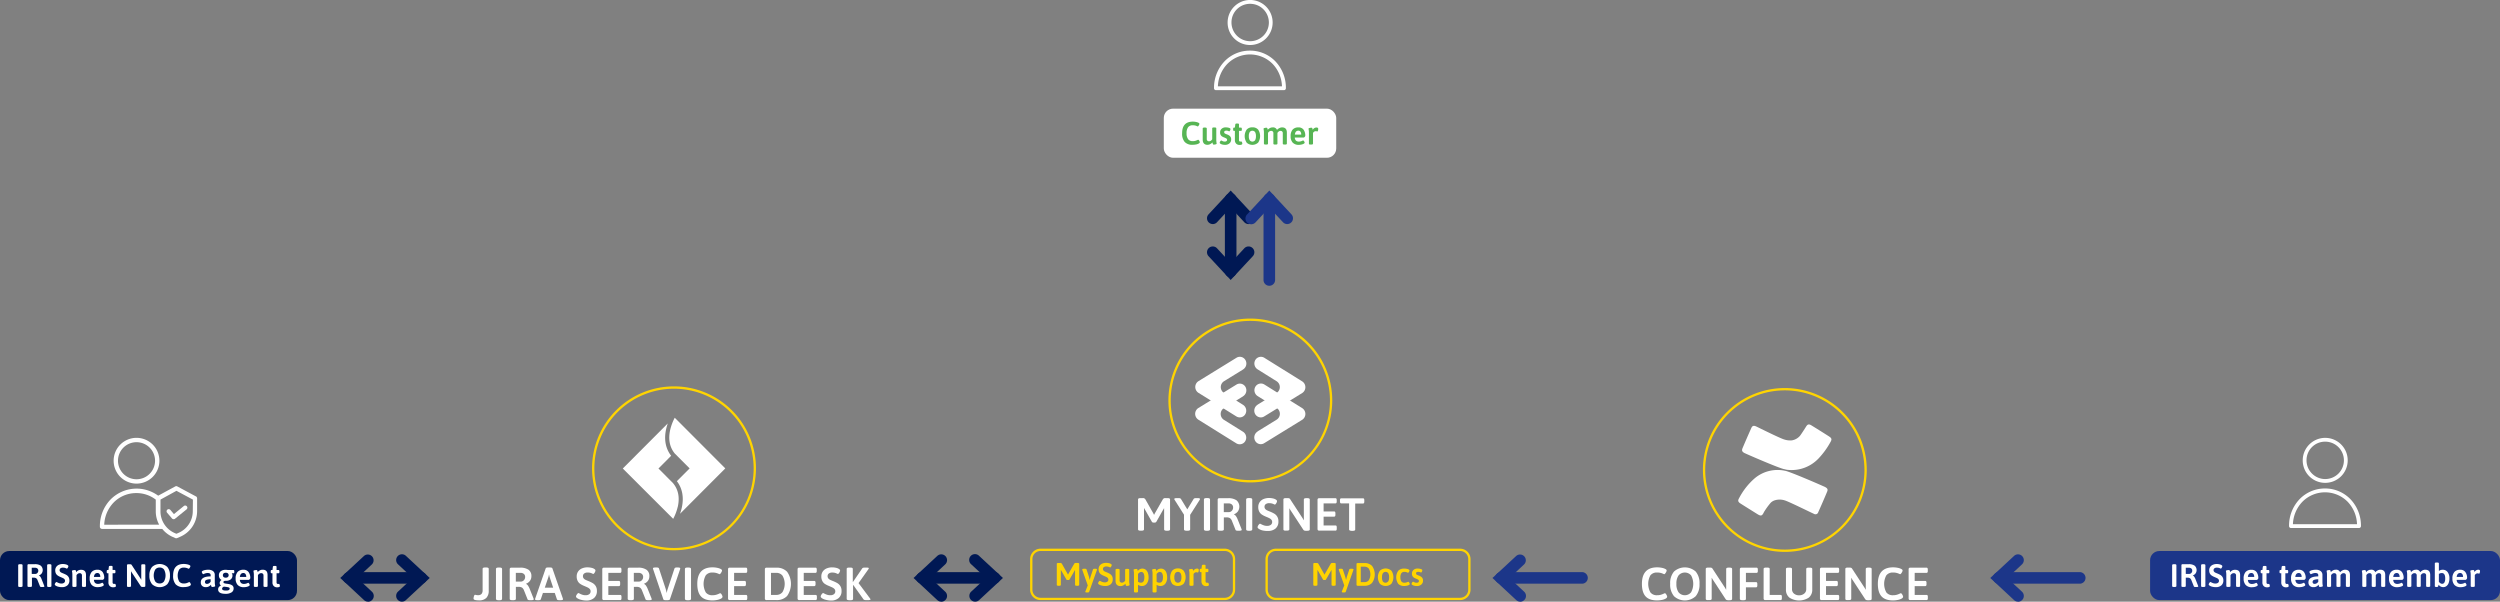 <svg xmlns="http://www.w3.org/2000/svg" viewBox="0 0 1079.33 259.75"><rect x="0" y="0" width="1079.33" height="259.75" fill="#808080" stroke="none"/><defs><style>.cls-1{fill:#001854;}.cls-2{fill:#1c3689;}.cls-3{fill:#ffd400;}.cls-4{fill:#fff;}.cls-5{fill:#57b554;}</style></defs><g id="Calque_2" data-name="Calque 2"><g id="Calque_1-2" data-name="Calque 1"><path class="cls-1" d="M181.84,252H150.56a2.5,2.5,0,0,1,0-5h31.28a2.5,2.5,0,0,1,0,5Z"/><path class="cls-1" d="M158.87,259.75a2.47,2.47,0,0,1-1.7-.67l-10.28-9.55L157.17,240a2.5,2.5,0,0,1,3.4,3.66l-6.33,5.9,6.33,5.89a2.5,2.5,0,0,1-1.7,4.33Z"/><path class="cls-1" d="M173.54,259.75a2.5,2.5,0,0,1-1.71-4.33l6.34-5.89-6.34-5.9a2.5,2.5,0,0,1,3.41-3.66l10.28,9.56-10.28,9.55A2.47,2.47,0,0,1,173.54,259.75Z"/><path class="cls-2" d="M897.89,252H862.94a2.5,2.5,0,0,1,0-5h34.95a2.5,2.5,0,1,1,0,5Z"/><path class="cls-2" d="M871.24,259.75a2.47,2.47,0,0,1-1.7-.67l-10.28-9.55L869.54,240a2.5,2.5,0,0,1,3.41,3.66l-6.34,5.9,6.34,5.89a2.5,2.5,0,0,1-1.71,4.33Z"/><path class="cls-1" d="M429.35,252H398.07a2.5,2.5,0,0,1,0-5h31.28a2.5,2.5,0,0,1,0,5Z"/><path class="cls-1" d="M406.38,259.75a2.52,2.52,0,0,1-1.71-.67l-10.27-9.55L404.67,240a2.5,2.5,0,1,1,3.41,3.66l-6.34,5.9,6.34,5.89a2.5,2.5,0,0,1-1.7,4.33Z"/><path class="cls-1" d="M421,259.75a2.5,2.5,0,0,1-1.7-4.33l6.34-5.89-6.34-5.9a2.5,2.5,0,1,1,3.4-3.66L433,249.53l-10.28,9.55A2.47,2.47,0,0,1,421,259.75Z"/><path class="cls-2" d="M683,252H648a2.5,2.5,0,0,1,0-5h35a2.5,2.5,0,0,1,0,5Z"/><path class="cls-2" d="M656.32,259.75a2.47,2.47,0,0,1-1.7-.67l-10.28-9.55L654.62,240a2.5,2.5,0,0,1,3.4,3.66l-6.34,5.9,6.34,5.89a2.5,2.5,0,0,1-1.7,4.33Z"/><path class="cls-3" d="M291,237.57a35.38,35.38,0,1,1,35.37-35.38A35.42,35.42,0,0,1,291,237.57Zm0-69.75a34.38,34.38,0,1,0,34.37,34.37A34.41,34.41,0,0,0,291,167.82Z"/><path class="cls-4" d="M292.57,219c1-4.18.28-7.7-2.05-10.47l-6.24-6.26,5.48-5.5c-2.45-3.14-3.18-7.18-2.12-11.72a21.45,21.45,0,0,1,.66-2.24l-19.42,19.46L290.64,224a21.4,21.4,0,0,0,1.93-5.08"/><path class="cls-4" d="M289.37,185.45c-.95,4.11-.3,7.57,1.93,10.32l6.44,6.45-5.51,5.52c2.41,3.14,3.13,7.15,2.07,11.67a22.11,22.11,0,0,1-.71,2.4l19.54-19.59-21.82-21.87a22.1,22.1,0,0,0-1.94,5.1"/><path class="cls-4" d="M205.2,259.06c-.51-.11-.76-.33-.76-.66a3.6,3.6,0,0,1,.18-1c.12-.4.29-.61.52-.62l.4.09a3,3,0,0,0,.76.09,2.06,2.06,0,0,0,1.58-.52,2.47,2.47,0,0,0,.48-1.7v-9.14c0-.4.35-.6,1.06-.6h.52c.71,0,1.06.2,1.06.6V255a4.39,4.39,0,0,1-1,3.1,4.23,4.23,0,0,1-3.21,1.1A7.37,7.37,0,0,1,205.2,259.06Z"/><path class="cls-4" d="M214.12,258.54V245.62q0-.6,1.08-.6h.5c.7,0,1.06.2,1.06.6v12.92c0,.4-.36.6-1.06.6h-.5Q214.12,259.14,214.12,258.54Z"/><path class="cls-4" d="M220.06,258.54V245.82a.77.77,0,0,1,.17-.56.71.71,0,0,1,.55-.18h3.72a6.16,6.16,0,0,1,3.71.92,3.26,3.26,0,0,1,1.21,2.76,3.3,3.3,0,0,1-.62,2,3.77,3.77,0,0,1-1.7,1.26v.08a1.93,1.93,0,0,1,.84.71,7.05,7.05,0,0,1,.72,1.35l1.7,4.24a2.52,2.52,0,0,1,.08.34c0,.25-.36.38-1.08.38h-.6c-.59,0-.94-.13-1-.38l-1.56-3.92a2.54,2.54,0,0,0-.85-1.14,2.82,2.82,0,0,0-1.49-.32h-1.14v5.18c0,.39-.36.58-1.06.58h-.5C220.41,259.12,220.06,258.93,220.06,258.54Zm4.78-7.44a1.8,1.8,0,0,0,1.32-.59,2,2,0,0,0,.56-1.39,1.67,1.67,0,0,0-.54-1.33,2.21,2.21,0,0,0-1.48-.47h-2v3.78Z"/><path class="cls-4" d="M231,258.72a1.5,1.5,0,0,1,.08-.34l4.52-13c.08-.25.42-.38,1-.38h.88c.58,0,.92.13,1,.38l4.52,13a1.22,1.22,0,0,1,.06.34c0,.27-.32.4-1,.4h-.62c-.59,0-.93-.13-1-.38l-.92-2.74h-5.12l-.92,2.74c-.1.25-.39.38-.88.38h-.56C231.32,259.12,231,259,231,258.72Zm7.82-5-1.46-4.4a7,7,0,0,1-.28-1.24H237c0,.08-.05.25-.1.52a5.26,5.26,0,0,1-.2.72l-1.5,4.4Z"/><path class="cls-4" d="M250.81,258.94a5,5,0,0,1-1.63-.7c-.34-.25-.5-.48-.5-.68a1.78,1.78,0,0,1,.4-.95q.39-.57.66-.57a1.4,1.4,0,0,1,.5.22,8.42,8.42,0,0,0,1.22.52,4.5,4.5,0,0,0,1.4.2,2.54,2.54,0,0,0,1.51-.43,1.5,1.5,0,0,0,.61-1.29,1.41,1.41,0,0,0-.31-.91,2.76,2.76,0,0,0-.77-.62c-.31-.17-.74-.36-1.28-.59l-.7-.3a8.06,8.06,0,0,1-1.54-.85,3.29,3.29,0,0,1-1-1.21,4.08,4.08,0,0,1-.4-1.92,3.62,3.62,0,0,1,.63-2.15,3.79,3.79,0,0,1,1.69-1.33,6,6,0,0,1,2.32-.44,7.67,7.67,0,0,1,1.74.2,3.51,3.51,0,0,1,1.3.54q.42.3.42.6a2,2,0,0,1-.34.93q-.35.57-.6.57a.79.79,0,0,1-.32-.1l-.34-.16a4.27,4.27,0,0,0-1.7-.34,2.42,2.42,0,0,0-1.59.43,1.37,1.37,0,0,0-.51,1.09,1.46,1.46,0,0,0,.3,1,2.15,2.15,0,0,0,.74.59c.29.15.72.33,1.3.56a15.27,15.27,0,0,1,1.88.9,4,4,0,0,1,1.27,1.25,3.74,3.74,0,0,1,.53,2.07,3.85,3.85,0,0,1-1.28,3.15,4.89,4.89,0,0,1-3.2,1.05A9.12,9.12,0,0,1,250.81,258.94Z"/><path class="cls-4" d="M260.2,258.9a.77.77,0,0,1-.18-.56V245.82a.75.75,0,0,1,.18-.57.8.8,0,0,1,.56-.17h7a.47.47,0,0,1,.41.2,1.31,1.31,0,0,1,.13.66v.52a1.31,1.31,0,0,1-.13.66.47.47,0,0,1-.41.2h-5.12v3.48h4.56a.47.47,0,0,1,.41.2,1.31,1.31,0,0,1,.13.66v.52a1.31,1.31,0,0,1-.13.66.47.47,0,0,1-.41.2h-4.56v3.8h5.14a.47.47,0,0,1,.41.2,1.31,1.31,0,0,1,.13.66v.52a1.31,1.31,0,0,1-.13.66.47.47,0,0,1-.41.2h-7A.75.75,0,0,1,260.2,258.9Z"/><path class="cls-4" d="M271,258.54V245.82a.77.77,0,0,1,.17-.56.71.71,0,0,1,.55-.18h3.72a6.16,6.16,0,0,1,3.71.92,3.26,3.26,0,0,1,1.21,2.76,3.3,3.3,0,0,1-.62,2,3.77,3.77,0,0,1-1.7,1.26v.08a1.93,1.93,0,0,1,.84.71,7.05,7.05,0,0,1,.72,1.35l1.7,4.24a2.52,2.52,0,0,1,.08.34c0,.25-.36.38-1.08.38h-.6c-.59,0-.94-.13-1-.38l-1.56-3.92a2.54,2.54,0,0,0-.85-1.14,2.82,2.82,0,0,0-1.49-.32h-1.14v5.18c0,.39-.36.58-1.06.58h-.5C271.39,259.12,271,258.93,271,258.54Zm4.78-7.44a1.8,1.8,0,0,0,1.32-.59,2,2,0,0,0,.56-1.39,1.67,1.67,0,0,0-.54-1.33,2.21,2.21,0,0,0-1.48-.47h-2v3.78Z"/><path class="cls-4" d="M286.38,258.74l-4.4-13a1.5,1.5,0,0,1-.08-.34c0-.27.36-.4,1.1-.4h.52c.58,0,.93.16,1,.48l2.82,8.58a14.19,14.19,0,0,1,.46,1.86h.06a12.21,12.21,0,0,1,.48-1.86l2.84-8.58c.1-.32.45-.48,1-.48h.42c.72,0,1.08.13,1.08.4a1.43,1.43,0,0,1-.06.34l-4.4,13c-.1.25-.44.38-1,.38h-.9C286.8,259.12,286.47,259,286.38,258.74Z"/><path class="cls-4" d="M295.7,258.54V245.62q0-.6,1.08-.6h.5c.7,0,1.06.2,1.06.6v12.92c0,.4-.36.6-1.06.6h-.5Q295.7,259.14,295.7,258.54Z"/><path class="cls-4" d="M302.63,257.48q-1.59-1.74-1.59-5.42,0-7.12,6.62-7.12a9.66,9.66,0,0,1,2,.21,5.75,5.75,0,0,1,1.56.53c.33.19.5.39.5.6a1.66,1.66,0,0,1-.19.63,3.89,3.89,0,0,1-.44.69q-.26.3-.45.3a2.76,2.76,0,0,1-.48-.2,6.35,6.35,0,0,0-1.05-.36,5.85,5.85,0,0,0-1.47-.16,3.5,3.5,0,0,0-2.93,1.2,7.64,7.64,0,0,0,0,7.38,3.43,3.43,0,0,0,2.89,1.22,5.88,5.88,0,0,0,1.6-.2,8.51,8.51,0,0,0,1.3-.5,1.17,1.17,0,0,1,.44-.16.65.65,0,0,1,.45.29,3.1,3.1,0,0,1,.39.67,1.81,1.81,0,0,1,.16.54c0,.31-.23.59-.68.84a5.55,5.55,0,0,1-1.66.56,10.68,10.68,0,0,1-2,.2Q304.22,259.22,302.63,257.48Z"/><path class="cls-4" d="M314.5,258.9a.77.77,0,0,1-.18-.56V245.82a.75.75,0,0,1,.18-.57.8.8,0,0,1,.56-.17h7a.47.47,0,0,1,.41.2,1.31,1.31,0,0,1,.13.66v.52a1.31,1.31,0,0,1-.13.66.47.47,0,0,1-.41.2h-5.12v3.48h4.56a.47.47,0,0,1,.41.2,1.31,1.31,0,0,1,.13.66v.52a1.31,1.31,0,0,1-.13.66.47.47,0,0,1-.41.2h-4.56v3.8h5.14a.47.47,0,0,1,.41.2,1.31,1.31,0,0,1,.13.66v.52a1.31,1.31,0,0,1-.13.66.47.47,0,0,1-.41.2h-7A.75.75,0,0,1,314.5,258.9Z"/><path class="cls-4" d="M330.4,258.9a.77.77,0,0,1-.18-.56V245.82a.75.75,0,0,1,.18-.57.8.8,0,0,1,.56-.17h4.2a6.13,6.13,0,0,1,4.65,1.76,9.06,9.06,0,0,1,0,10.48,6.13,6.13,0,0,1-4.65,1.76H331A.75.75,0,0,1,330.4,258.9Zm4.7-2.06a3.32,3.32,0,0,0,2.71-1.19,7.05,7.05,0,0,0,0-7.14,3.32,3.32,0,0,0-2.71-1.19h-2.24v9.52Z"/><path class="cls-4" d="M344.52,258.9a.77.77,0,0,1-.18-.56V245.82a.75.75,0,0,1,.18-.57.8.8,0,0,1,.56-.17h7a.47.47,0,0,1,.41.2,1.31,1.31,0,0,1,.13.66v.52a1.31,1.31,0,0,1-.13.66.47.47,0,0,1-.41.2H347v3.48h4.56a.47.47,0,0,1,.41.2,1.31,1.31,0,0,1,.13.66v.52a1.31,1.31,0,0,1-.13.66.47.47,0,0,1-.41.2H347v3.8h5.14a.47.47,0,0,1,.41.2,1.31,1.31,0,0,1,.13.66v.52a1.31,1.31,0,0,1-.13.66.47.47,0,0,1-.41.2h-7A.75.75,0,0,1,344.52,258.9Z"/><path class="cls-4" d="M356.45,258.94a5,5,0,0,1-1.63-.7c-.34-.25-.5-.48-.5-.68a1.78,1.78,0,0,1,.4-.95q.39-.57.66-.57a1.4,1.4,0,0,1,.5.22,8.42,8.42,0,0,0,1.22.52,4.5,4.5,0,0,0,1.4.2,2.54,2.54,0,0,0,1.51-.43,1.5,1.5,0,0,0,.61-1.29,1.41,1.41,0,0,0-.31-.91,2.76,2.76,0,0,0-.77-.62c-.31-.17-.74-.36-1.28-.59l-.7-.3A8.06,8.06,0,0,1,356,252a3.29,3.29,0,0,1-1-1.21,4.08,4.08,0,0,1-.4-1.92,3.62,3.62,0,0,1,.63-2.15,3.79,3.79,0,0,1,1.69-1.33,6,6,0,0,1,2.32-.44,7.67,7.67,0,0,1,1.74.2,3.51,3.51,0,0,1,1.3.54q.42.3.42.6a2,2,0,0,1-.34.93q-.35.57-.6.57a.79.79,0,0,1-.32-.1l-.34-.16a4.27,4.27,0,0,0-1.7-.34,2.42,2.42,0,0,0-1.59.43,1.37,1.37,0,0,0-.51,1.09,1.46,1.46,0,0,0,.3,1,2.15,2.15,0,0,0,.74.59c.29.15.72.33,1.3.56a15.27,15.27,0,0,1,1.88.9,4,4,0,0,1,1.27,1.25,3.74,3.74,0,0,1,.53,2.07,3.85,3.85,0,0,1-1.28,3.15,4.89,4.89,0,0,1-3.2,1.05A9.12,9.12,0,0,1,356.45,258.94Z"/><path class="cls-4" d="M365.54,258.54V245.62c0-.39.35-.58,1.06-.58h.5c.72,0,1.08.19,1.08.58v5.62h.08l4-5.86c.16-.23.54-.34,1.16-.34h.7a2.54,2.54,0,0,1,.72.08c.16,0,.24.12.24.2a.85.85,0,0,1-.16.42l-4.26,6,5,6.68a.85.85,0,0,1,.16.38c0,.2-.35.3-1,.3h-.84c-.63,0-1-.11-1.18-.34l-4.42-6.2h-.08v6c0,.39-.36.58-1.08.58h-.5C365.89,259.12,365.54,258.93,365.54,258.54Z"/><path class="cls-3" d="M770.57,238.27a35.37,35.37,0,1,1,35.37-35.37A35.4,35.4,0,0,1,770.57,238.27Zm0-69.74a34.37,34.37,0,1,0,34.37,34.37A34.41,34.41,0,0,0,770.57,168.53Z"/><path class="cls-4" d="M788.11,210.33c-.71-.37-15.54-6.84-17.5-7.09a15.3,15.3,0,0,0-13.11,3.31,29.18,29.18,0,0,0-6.72,8.6c-.58,1-.4,1.57.67,2.25,2.43,1.54,4.88,3.07,7.32,4.59,1.52.94,2,.77,2.8-.93a30.42,30.42,0,0,1,2.9-4,4.31,4.31,0,0,1,1.59-1,7.09,7.09,0,0,1,4.55,0c1.75.52,11.41,5.31,12.52,5.78a1.23,1.23,0,0,0,1.86-.71q2-4.42,3.86-8.9c.37-.88.14-1.39-.74-1.87"/><path class="cls-4" d="M789.65,188.41q-3.76-2.4-7.57-4.74c-1.11-.69-1.68-.56-2.34.52s-2.37,3.69-2.66,4a5.9,5.9,0,0,1-3.46,1.93,8.17,8.17,0,0,1-3.3-.38c-1.77-.48-11.25-5.23-12.08-5.61-1.13-.51-1.69-.35-2.18.74q-1.9,4.26-3.72,8.55c-.45,1.07-.25,1.56.73,2.13.53.3,15,6.61,17.25,7,.41.07.82.23,1.23.27a16,16,0,0,0,13.5-4.81,34.06,34.06,0,0,0,5.2-7.12c.7-1.21.59-1.71-.6-2.47"/><path class="cls-4" d="M710.46,257.48q-1.59-1.74-1.59-5.42,0-7.12,6.62-7.12a9.66,9.66,0,0,1,2,.21,5.51,5.51,0,0,1,1.56.53c.33.19.5.39.5.6a1.49,1.49,0,0,1-.19.63,3.39,3.39,0,0,1-.44.69q-.25.3-.45.3a2.76,2.76,0,0,1-.48-.2,6.35,6.35,0,0,0-1.05-.36,5.85,5.85,0,0,0-1.47-.16,3.5,3.5,0,0,0-2.93,1.2,7.64,7.64,0,0,0,0,7.38,3.44,3.44,0,0,0,2.89,1.22,5.83,5.83,0,0,0,1.6-.2,8.13,8.13,0,0,0,1.3-.5,1.17,1.17,0,0,1,.44-.16.62.62,0,0,1,.45.29,3.1,3.1,0,0,1,.39.67,1.54,1.54,0,0,1,.16.54c0,.31-.23.59-.68.84a5.55,5.55,0,0,1-1.66.56,10.68,10.68,0,0,1-2,.2Q712.05,259.22,710.46,257.48Z"/><path class="cls-4" d="M722.71,257.38a7.77,7.77,0,0,1-1.64-5.32,7.69,7.69,0,0,1,1.64-5.29,7,7,0,0,1,9.39,0,7.68,7.68,0,0,1,1.63,5.3,7.77,7.77,0,0,1-1.63,5.32,6.91,6.91,0,0,1-9.39,0Zm7.39-1.66a7.66,7.66,0,0,0,0-7.3,3.57,3.57,0,0,0-5.41,0,6,6,0,0,0-.93,3.64,6.1,6.1,0,0,0,.93,3.66,3.52,3.52,0,0,0,5.4,0Z"/><path class="cls-4" d="M736.43,258.54V245.62c0-.39.35-.58,1.06-.58h.72a2,2,0,0,1,.71.1.83.83,0,0,1,.43.38l5.12,7.82a9.13,9.13,0,0,1,.7,1.2l.08,0c0-.31,0-.76,0-1.36v-7.54c0-.39.35-.58,1.06-.58h.44c.71,0,1.06.19,1.06.58v12.92c0,.39-.35.58-1.06.58h-.64a1.78,1.78,0,0,1-.67-.1,1,1,0,0,1-.43-.36l-5.24-8a7.57,7.57,0,0,1-.7-1.18l-.08,0c0,.31,0,.76,0,1.36v7.64c0,.39-.35.58-1.06.58h-.44C736.78,259.12,736.43,258.93,736.43,258.54Z"/><path class="cls-4" d="M751.15,258.54V245.82a.75.75,0,0,1,.18-.57.81.81,0,0,1,.56-.17h6.48a.46.46,0,0,1,.41.2,1.21,1.21,0,0,1,.13.66v.52a1.21,1.21,0,0,1-.13.66.46.46,0,0,1-.41.2h-4.6v4h4.38a.46.46,0,0,1,.41.2,1.21,1.21,0,0,1,.13.66v.52a1.21,1.21,0,0,1-.13.66.46.46,0,0,1-.41.2h-4.38v5a.46.46,0,0,1-.25.44,1.81,1.81,0,0,1-.81.14h-.5C751.5,259.12,751.15,258.93,751.15,258.54Z"/><path class="cls-4" d="M761.59,258.9a.77.77,0,0,1-.18-.56V245.62c0-.39.35-.58,1.06-.58h.5a1.81,1.81,0,0,1,.81.14.46.46,0,0,1,.25.44v11.22h4.74a.42.42,0,0,1,.4.21,1.36,1.36,0,0,1,.12.65v.52a1.36,1.36,0,0,1-.12.65.42.42,0,0,1-.4.21h-6.62A.77.77,0,0,1,761.59,258.9Z"/><path class="cls-4" d="M772.53,258a4.32,4.32,0,0,1-1.48-3.51v-8.84c0-.39.35-.58,1.06-.58h.5c.71,0,1.06.19,1.06.58v8.74a2.38,2.38,0,0,0,.86,1.89,3.26,3.26,0,0,0,2.2.73,3.32,3.32,0,0,0,2.21-.74,2.36,2.36,0,0,0,.87-1.88v-8.74c0-.39.35-.58,1.06-.58h.48c.71,0,1.06.19,1.06.58v8.84a4.32,4.32,0,0,1-1.48,3.51,7.68,7.68,0,0,1-8.4,0Z"/><path class="cls-4" d="M785.91,258.9a.77.77,0,0,1-.18-.56V245.82a.75.75,0,0,1,.18-.57.81.81,0,0,1,.56-.17h7a.46.46,0,0,1,.41.2,1.21,1.21,0,0,1,.13.66v.52a1.21,1.21,0,0,1-.13.66.46.46,0,0,1-.41.2h-5.12v3.48h4.56a.46.46,0,0,1,.41.2,1.21,1.21,0,0,1,.13.66v.52a1.21,1.21,0,0,1-.13.66.46.46,0,0,1-.41.2h-4.56v3.8h5.14a.46.46,0,0,1,.41.2,1.21,1.21,0,0,1,.13.66v.52a1.21,1.21,0,0,1-.13.66.46.46,0,0,1-.41.2h-7A.77.77,0,0,1,785.91,258.9Z"/><path class="cls-4" d="M796.69,258.54V245.62c0-.39.35-.58,1.06-.58h.72a2,2,0,0,1,.71.1.83.83,0,0,1,.43.38l5.12,7.82a9.13,9.13,0,0,1,.7,1.2l.08,0c0-.31,0-.76,0-1.36v-7.54c0-.39.35-.58,1.06-.58H807c.71,0,1.06.19,1.06.58v12.92c0,.39-.35.58-1.06.58h-.64a1.78,1.78,0,0,1-.67-.1,1,1,0,0,1-.43-.36l-5.24-8a7.57,7.57,0,0,1-.7-1.18l-.08,0c0,.31,0,.76,0,1.36v7.64c0,.39-.35.58-1.06.58h-.44C797,259.12,796.69,258.93,796.69,258.54Z"/><path class="cls-4" d="M812.32,257.48q-1.59-1.74-1.59-5.42,0-7.12,6.62-7.12a9.66,9.66,0,0,1,2,.21,5.51,5.51,0,0,1,1.56.53c.33.19.5.39.5.6a1.49,1.49,0,0,1-.19.63,3.39,3.39,0,0,1-.44.69q-.25.3-.45.3a2.76,2.76,0,0,1-.48-.2,6.35,6.35,0,0,0-1.05-.36,5.85,5.85,0,0,0-1.47-.16,3.5,3.5,0,0,0-2.93,1.2,7.64,7.64,0,0,0,0,7.38,3.44,3.44,0,0,0,2.89,1.22,5.83,5.83,0,0,0,1.6-.2,8.13,8.13,0,0,0,1.3-.5,1.17,1.17,0,0,1,.44-.16.62.62,0,0,1,.45.29,3.1,3.1,0,0,1,.39.67,1.54,1.54,0,0,1,.16.54c0,.31-.23.59-.68.84a5.55,5.55,0,0,1-1.66.56,10.68,10.68,0,0,1-2,.2Q813.91,259.22,812.32,257.48Z"/><path class="cls-4" d="M824.19,258.9a.77.77,0,0,1-.18-.56V245.82a.75.75,0,0,1,.18-.57.81.81,0,0,1,.56-.17h7a.46.46,0,0,1,.41.2,1.21,1.21,0,0,1,.13.66v.52a1.21,1.21,0,0,1-.13.66.46.46,0,0,1-.41.2h-5.12v3.48h4.56a.46.46,0,0,1,.41.2,1.21,1.21,0,0,1,.13.66v.52a1.21,1.21,0,0,1-.13.66.46.46,0,0,1-.41.2h-4.56v3.8h5.14a.46.46,0,0,1,.41.2,1.21,1.21,0,0,1,.13.66v.52a1.21,1.21,0,0,1-.13.66.46.46,0,0,1-.41.2h-7A.77.77,0,0,1,824.19,258.9Z"/><rect class="cls-1" y="237.89" width="128.22" height="21.19" rx="4"/><path class="cls-4" d="M7.85,253V244q0-.42.75-.42H9c.5,0,.74.14.74.42V253c0,.28-.24.42-.74.42H8.6Q7.85,253.44,7.85,253Z"/><path class="cls-4" d="M11.86,253v-8.91a.57.57,0,0,1,.12-.39.54.54,0,0,1,.39-.12H15a4.29,4.29,0,0,1,2.6.64,2.55,2.55,0,0,1,.41,3.33,2.56,2.56,0,0,1-1.19.88v.06a1.28,1.28,0,0,1,.59.5,3.77,3.77,0,0,1,.5.94l1.19,3a1.26,1.26,0,0,1,.06.24c0,.18-.25.26-.75.26H18c-.41,0-.65-.08-.72-.26l-1.1-2.75a1.69,1.69,0,0,0-.59-.79,1.93,1.93,0,0,0-1-.23h-.8V253c0,.27-.25.4-.74.4h-.35C12.11,253.42,11.86,253.29,11.86,253Zm3.35-5.21a1.23,1.23,0,0,0,.92-.41,1.35,1.35,0,0,0,.4-1,1.18,1.18,0,0,0-.38-.93,1.53,1.53,0,0,0-1-.33H13.7v2.65Z"/><path class="cls-4" d="M20.35,253V244q0-.42.75-.42h.35q.75,0,.75.42V253q0,.42-.75.42H21.1Q20.35,253.44,20.35,253Z"/><path class="cls-4" d="M25.13,253.3a3.6,3.6,0,0,1-1.14-.49c-.24-.18-.35-.34-.35-.48a1.22,1.22,0,0,1,.28-.66c.18-.27.34-.4.46-.4a1,1,0,0,1,.35.15,6.85,6.85,0,0,0,.85.37,3.22,3.22,0,0,0,1,.14,1.73,1.73,0,0,0,1.06-.31,1,1,0,0,0,.43-.9.91.91,0,0,0-.22-.63,1.68,1.68,0,0,0-.54-.44c-.21-.11-.51-.25-.89-.41l-.49-.21a5.94,5.94,0,0,1-1.08-.6,2.47,2.47,0,0,1-.72-.84,3,3,0,0,1-.28-1.35,2.47,2.47,0,0,1,.45-1.5,2.54,2.54,0,0,1,1.18-.93,4.07,4.07,0,0,1,1.62-.31,4.91,4.91,0,0,1,1.22.14,2.42,2.42,0,0,1,.91.38.55.55,0,0,1,.29.42,1.49,1.49,0,0,1-.23.65c-.16.26-.3.4-.42.4a.79.79,0,0,1-.23-.07l-.24-.12a3.15,3.15,0,0,0-1.19-.23,1.71,1.71,0,0,0-1.11.3.94.94,0,0,0-.36.76,1.05,1.05,0,0,0,.21.67,1.6,1.6,0,0,0,.52.41c.21.1.51.23.91.39a11.91,11.91,0,0,1,1.32.63,2.87,2.87,0,0,1,.89.88,2.63,2.63,0,0,1,.37,1.44,2.69,2.69,0,0,1-.9,2.21,3.41,3.41,0,0,1-2.24.73A6.56,6.56,0,0,1,25.13,253.3Z"/><path class="cls-4" d="M31.24,253v-4.59a8.86,8.86,0,0,0-.08-1.38,3.65,3.65,0,0,1-.09-.53c0-.13.16-.23.46-.3a3.8,3.8,0,0,1,.83-.1.34.34,0,0,1,.34.2,1.88,1.88,0,0,1,.14.42c0,.14.06.24.07.29a2.8,2.8,0,0,1,.93-.76A2.48,2.48,0,0,1,35,246c1.42,0,2.13.75,2.13,2.26V253a.33.33,0,0,1-.18.31,1.26,1.26,0,0,1-.56.09h-.27c-.49,0-.74-.13-.74-.4v-4.54a.92.92,0,0,0-1-1,1.26,1.26,0,0,0-.76.25,2.14,2.14,0,0,0-.59.61V253c0,.27-.24.4-.74.4H32C31.49,253.42,31.24,253.29,31.24,253Z"/><path class="cls-4" d="M39.6,252.54a3.93,3.93,0,0,1-.88-2.76,4.12,4.12,0,0,1,.87-2.87,3.23,3.23,0,0,1,2.47-.93,2.61,2.61,0,0,1,2.25,1A4.29,4.29,0,0,1,45,249.6a.8.8,0,0,1-.25.44c-.17.2-.29.29-.38.29H40.55a2,2,0,0,0,.51,1.34,1.82,1.82,0,0,0,1.28.41,3.41,3.41,0,0,0,1.54-.39.92.92,0,0,1,.28-.1c.12,0,.26.12.42.37a1.3,1.3,0,0,1,.23.57c0,.18-.14.34-.41.49a3.76,3.76,0,0,1-1,.35,5.69,5.69,0,0,1-1.11.12A3.51,3.51,0,0,1,39.6,252.54Zm3.69-3.46a2.13,2.13,0,0,0-.31-1.24,1.06,1.06,0,0,0-.93-.45c-.87,0-1.37.56-1.5,1.69Z"/><path class="cls-4" d="M47.36,253a2.18,2.18,0,0,1-.54-1.63v-3.86h-.38a.31.31,0,0,1-.28-.14.91.91,0,0,1-.09-.46v-.21a.93.93,0,0,1,.09-.47.31.31,0,0,1,.28-.14h.38L47,244.7c0-.27.27-.4.65-.4H48c.41,0,.61.13.61.4v1.37h.85a.33.33,0,0,1,.29.14.93.93,0,0,1,.09.47v.21a.91.91,0,0,1-.09.46.33.33,0,0,1-.29.14h-.85v3.83a.9.9,0,0,0,.14.59.57.57,0,0,0,.44.17,1.12,1.12,0,0,0,.27,0l.2,0c.11,0,.2.12.28.36a2.15,2.15,0,0,1,.11.53c0,.39-.41.58-1.23.58A2,2,0,0,1,47.36,253Z"/><path class="cls-4" d="M54.82,253V244c0-.27.24-.4.74-.4h.5a1.4,1.4,0,0,1,.5.07.55.55,0,0,1,.3.26l3.58,5.48a5.93,5.93,0,0,1,.49.84l.06,0c0-.21,0-.53,0-.95V244c0-.27.25-.4.74-.4H62c.5,0,.74.13.74.4V253c0,.27-.24.4-.74.4h-.45a1.26,1.26,0,0,1-.47-.07.7.7,0,0,1-.3-.25l-3.66-5.57a4.6,4.6,0,0,1-.49-.83l-.06,0c0,.21,0,.53,0,.95V253c0,.27-.25.4-.74.4h-.31C55.06,253.42,54.82,253.29,54.82,253Z"/><path class="cls-4" d="M65.65,252.21a5.46,5.46,0,0,1-1.15-3.73,5.39,5.39,0,0,1,1.15-3.7,4.88,4.88,0,0,1,6.58,0,5.4,5.4,0,0,1,1.14,3.71,5.46,5.46,0,0,1-1.14,3.73,4.87,4.87,0,0,1-6.58,0ZM70.82,251a5.31,5.31,0,0,0,0-5.11,2.22,2.22,0,0,0-1.89-.86,2.26,2.26,0,0,0-1.9.86A5.35,5.35,0,0,0,67,251a2.23,2.23,0,0,0,1.9.89A2.19,2.19,0,0,0,70.82,251Z"/><path class="cls-4" d="M75.85,252.28a5.53,5.53,0,0,1-1.11-3.8q0-5,4.63-5a6.64,6.64,0,0,1,1.39.15,3.63,3.63,0,0,1,1.09.37c.23.13.35.27.35.42a1,1,0,0,1-.13.44,2.33,2.33,0,0,1-.31.48c-.12.14-.22.21-.32.21l-.33-.14a4,4,0,0,0-.74-.25,3.92,3.92,0,0,0-1-.11,2.47,2.47,0,0,0-2,.84,5.37,5.37,0,0,0,0,5.16,2.42,2.42,0,0,0,2,.86,4.13,4.13,0,0,0,1.12-.14,7.13,7.13,0,0,0,.91-.35.87.87,0,0,1,.3-.12.43.43,0,0,1,.32.21,1.65,1.65,0,0,1,.27.47,1,1,0,0,1,.11.37c0,.22-.16.42-.47.59a3.84,3.84,0,0,1-1.16.39,6.85,6.85,0,0,1-1.4.14A4.49,4.49,0,0,1,75.85,252.28Z"/><path class="cls-4" d="M87.25,252.94a2,2,0,0,1-.56-1.5q0-2.58,4.25-2.59v-.54c0-.61-.42-.92-1.25-.92a3.09,3.09,0,0,0-.91.12,6,6,0,0,0-.69.25,1.43,1.43,0,0,1-.33.13q-.18,0-.42-.39a1.4,1.4,0,0,1-.23-.59c0-.14.12-.29.36-.44a3.37,3.37,0,0,1,1-.35,5.65,5.65,0,0,1,1.33-.14,3.35,3.35,0,0,1,2.21.61,2.06,2.06,0,0,1,.72,1.67v2.81a9.16,9.16,0,0,0,.08,1.4,4.16,4.16,0,0,1,.09.53c0,.14-.16.24-.46.31a4.54,4.54,0,0,1-.83.1.33.33,0,0,1-.32-.2,1.63,1.63,0,0,1-.15-.44l-.06-.33a3.22,3.22,0,0,1-.84.72,2.5,2.5,0,0,1-1.33.33A2.23,2.23,0,0,1,87.25,252.94Zm3-1.12a2.41,2.41,0,0,0,.69-.66v-1.07a5,5,0,0,0-1.8.26.92.92,0,0,0-.65.92.77.77,0,0,0,.22.59.86.86,0,0,0,.64.22A1.66,1.66,0,0,0,90.25,251.82Z"/><path class="cls-4" d="M94.17,254.46a1.6,1.6,0,0,1,.33-1,2.25,2.25,0,0,1,.93-.68v0a1.17,1.17,0,0,1-.59-1.09,1.46,1.46,0,0,1,.82-1.29,2.1,2.1,0,0,1-.85-.79,2.27,2.27,0,0,1-.3-1.2,2.13,2.13,0,0,1,.79-1.79,3.36,3.36,0,0,1,2.12-.61,4.84,4.84,0,0,1,1,.09h2.36a.31.31,0,0,1,.28.14.91.91,0,0,1,.1.47v.21a1,1,0,0,1-.08.44.27.27,0,0,1-.25.13l-.41,0a3.46,3.46,0,0,1-.4-.08v0a1.38,1.38,0,0,1,.26.46,1.6,1.6,0,0,1,.09.53,2.12,2.12,0,0,1-.77,1.75,3.28,3.28,0,0,1-2.06.61,1.89,1.89,0,0,0-.85.13.51.51,0,0,0,.16.92,6,6,0,0,0,1.22.23l.59.09a3.79,3.79,0,0,1,1.61.61,1.57,1.57,0,0,1,.59,1.36,1.92,1.92,0,0,1-.94,1.67,4.69,4.69,0,0,1-2.58.61C95.22,256.36,94.17,255.73,94.17,254.46Zm5-.32a.56.56,0,0,0-.44-.54,7.5,7.5,0,0,0-1.48-.26l-.57-.07a1.45,1.45,0,0,0-.58.37.77.77,0,0,0-.21.53.63.63,0,0,0,.39.59,2.82,2.82,0,0,0,1.24.2C98.59,255,99.14,254.69,99.14,254.14Zm-.8-5a1.1,1.1,0,0,0,0-1.61,1.51,1.51,0,0,0-.91-.26,1.48,1.48,0,0,0-.9.26,1.13,1.13,0,0,0,0,1.62,1.48,1.48,0,0,0,.9.25A1.51,1.51,0,0,0,98.34,249.16Z"/><path class="cls-4" d="M102.61,252.54a3.93,3.93,0,0,1-.88-2.76,4.12,4.12,0,0,1,.87-2.87,3.25,3.25,0,0,1,2.48-.93,2.61,2.61,0,0,1,2.24,1,4.29,4.29,0,0,1,.74,2.64.87.87,0,0,1-.25.44c-.17.2-.3.29-.38.29h-3.87a2,2,0,0,0,.51,1.34,1.87,1.87,0,0,0,1.29.41,3.48,3.48,0,0,0,1.54-.39.84.84,0,0,1,.28-.1c.12,0,.25.12.41.37a1.3,1.3,0,0,1,.23.57c0,.18-.14.34-.41.49a3.76,3.76,0,0,1-1,.35,5.61,5.61,0,0,1-1.11.12A3.52,3.52,0,0,1,102.61,252.54Zm3.7-3.46a2.13,2.13,0,0,0-.32-1.24,1.06,1.06,0,0,0-.93-.45c-.87,0-1.37.56-1.5,1.69Z"/><path class="cls-4" d="M109.6,253v-4.59a7.53,7.53,0,0,0-.09-1.38,4.82,4.82,0,0,1-.08-.53c0-.13.15-.23.46-.3a3.74,3.74,0,0,1,.83-.1.32.32,0,0,1,.33.2,1.5,1.5,0,0,1,.15.42l.06.29a3,3,0,0,1,.93-.76,2.52,2.52,0,0,1,1.19-.29c1.42,0,2.13.75,2.13,2.26V253a.33.33,0,0,1-.18.31,1.35,1.35,0,0,1-.57.09h-.26c-.5,0-.74-.13-.74-.4v-4.54a.92.92,0,0,0-1.05-1,1.29,1.29,0,0,0-.77.25,2.1,2.1,0,0,0-.58.61V253c0,.27-.25.4-.74.4h-.28C109.84,253.42,109.6,253.29,109.6,253Z"/><path class="cls-4" d="M118.17,253a2.18,2.18,0,0,1-.54-1.63v-3.86h-.38a.31.31,0,0,1-.28-.14.91.91,0,0,1-.09-.46v-.21a.93.93,0,0,1,.09-.47.31.31,0,0,1,.28-.14h.38l.18-1.37c0-.27.27-.4.65-.4h.33c.41,0,.61.13.61.4v1.37h.85a.33.33,0,0,1,.29.14.93.93,0,0,1,.09.47v.21a.91.91,0,0,1-.09.46.33.33,0,0,1-.29.14h-.85v3.83a1,1,0,0,0,.14.59.57.57,0,0,0,.44.17,1.12,1.12,0,0,0,.27,0l.2,0c.11,0,.2.12.28.36a2.15,2.15,0,0,1,.11.53c0,.39-.41.58-1.23.58A2,2,0,0,1,118.17,253Z"/><path class="cls-4" d="M58.94,190.91a8,8,0,1,1-8,8,8,8,0,0,1,8-8m0,17.88a9.88,9.88,0,1,0-9.88-9.88,9.88,9.88,0,0,0,9.88,9.88"/><path class="cls-4" d="M83.23,220.64A10.21,10.21,0,0,1,77,230.09h0l-.85.36-.71-.31a10.25,10.25,0,0,1-6.16-9.4v-5.05l6.9-3.79,7.11,3.8ZM45,226.54a14.59,14.59,0,0,1,4-9.52,13.61,13.61,0,0,1,9.86-4.14h0a13.66,13.66,0,0,1,8.39,2.82v5.05a12,12,0,0,0,1.46,5.75Zm39.59-12.23L76.55,210a.89.89,0,0,0-.88,0l-7.38,4a15.78,15.78,0,0,0-20.56,1.65,16.58,16.58,0,0,0-4.61,11.76.94.94,0,0,0,.93.94l26,0a12,12,0,0,0,4.58,3.49l1.08.48a.83.83,0,0,0,.38.07,1,1,0,0,0,.37-.07l1.22-.53a12.09,12.09,0,0,0,7.42-11.17v-5.49a1,1,0,0,0-.49-.84"/><path class="cls-4" d="M73.56,220.15a.94.94,0,0,0-1.32-.11.94.94,0,0,0-.1,1.32l2.12,2.48a1,1,0,0,0,.71.32.88.88,0,0,0,.59-.2l4.94-4a.94.94,0,1,0-1.19-1.45l-4.22,3.44Z"/><rect class="cls-2" x="928.26" y="237.89" width="151.07" height="21.19" rx="4"/><path class="cls-4" d="M937.78,253V244q0-.42.75-.42h.35c.5,0,.74.14.74.42V253c0,.28-.24.42-.74.42h-.35Q937.78,253.44,937.78,253Z"/><path class="cls-4" d="M941.79,253v-8.91a.57.57,0,0,1,.12-.39.54.54,0,0,1,.39-.12h2.6a4.29,4.29,0,0,1,2.6.64,2.55,2.55,0,0,1,.41,3.33,2.56,2.56,0,0,1-1.19.88v.06a1.28,1.28,0,0,1,.59.5,4.12,4.12,0,0,1,.5.94l1.19,3a1.26,1.26,0,0,1,.06.24c0,.18-.25.26-.76.26h-.42c-.41,0-.65-.08-.72-.26l-1.1-2.75a1.69,1.69,0,0,0-.59-.79,1.93,1.93,0,0,0-1-.23h-.8V253c0,.27-.25.4-.74.4h-.35C942,253.42,941.79,253.29,941.79,253Zm3.35-5.21a1.25,1.25,0,0,0,.92-.41,1.35,1.35,0,0,0,.4-1,1.18,1.18,0,0,0-.38-.93,1.53,1.53,0,0,0-1-.33h-1.41v2.65Z"/><path class="cls-4" d="M950.28,253V244q0-.42.75-.42h.35q.75,0,.75.42V253q0,.42-.75.42H951Q950.28,253.44,950.28,253Z"/><path class="cls-4" d="M955.06,253.3a3.6,3.6,0,0,1-1.14-.49c-.24-.18-.35-.34-.35-.48a1.22,1.22,0,0,1,.28-.66c.18-.27.34-.4.46-.4a1.08,1.08,0,0,1,.35.15,6.85,6.85,0,0,0,.85.37,3.22,3.22,0,0,0,1,.14,1.73,1.73,0,0,0,1.06-.31,1,1,0,0,0,.43-.9.91.91,0,0,0-.22-.63,1.68,1.68,0,0,0-.54-.44c-.21-.11-.51-.25-.89-.41l-.49-.21a5.94,5.94,0,0,1-1.08-.6,2.47,2.47,0,0,1-.72-.84,3,3,0,0,1-.28-1.35,2.53,2.53,0,0,1,.44-1.5,2.62,2.62,0,0,1,1.19-.93,4.07,4.07,0,0,1,1.62-.31,4.91,4.91,0,0,1,1.22.14,2.42,2.42,0,0,1,.91.38.55.55,0,0,1,.29.42,1.41,1.41,0,0,1-.24.65c-.15.26-.29.4-.42.4a.85.85,0,0,1-.22-.07l-.24-.12a3.15,3.15,0,0,0-1.19-.23,1.71,1.71,0,0,0-1.11.3.94.94,0,0,0-.36.76,1.05,1.05,0,0,0,.21.67,1.6,1.6,0,0,0,.52.41c.21.1.51.23.91.39a11.91,11.91,0,0,1,1.32.63,2.87,2.87,0,0,1,.89.88,2.63,2.63,0,0,1,.37,1.44,2.69,2.69,0,0,1-.9,2.21,3.41,3.41,0,0,1-2.24.73A6.56,6.56,0,0,1,955.06,253.3Z"/><path class="cls-4" d="M961.17,253v-4.59a8.86,8.86,0,0,0-.08-1.38,3.65,3.65,0,0,1-.09-.53c0-.13.16-.23.46-.3a3.8,3.8,0,0,1,.83-.1.32.32,0,0,1,.33.2,1.5,1.5,0,0,1,.15.42c0,.14.06.24.07.29a2.8,2.8,0,0,1,.93-.76A2.45,2.45,0,0,1,965,246c1.42,0,2.13.75,2.13,2.26V253a.33.33,0,0,1-.18.31,1.29,1.29,0,0,1-.56.09h-.27c-.5,0-.74-.13-.74-.4v-4.54a.92.92,0,0,0-1.05-1,1.26,1.26,0,0,0-.76.25,2.14,2.14,0,0,0-.59.61V253c0,.27-.24.4-.74.4h-.28C961.42,253.42,961.17,253.29,961.17,253Z"/><path class="cls-4" d="M969.53,252.54a3.93,3.93,0,0,1-.88-2.76,4.12,4.12,0,0,1,.87-2.87A3.23,3.23,0,0,1,972,246a2.61,2.61,0,0,1,2.25,1,4.29,4.29,0,0,1,.73,2.64.8.8,0,0,1-.25.44c-.17.2-.29.29-.38.29h-3.86a2,2,0,0,0,.51,1.34,1.82,1.82,0,0,0,1.28.41,3.45,3.45,0,0,0,1.54-.39.92.92,0,0,1,.28-.1c.12,0,.26.12.41.37a1.23,1.23,0,0,1,.24.57c0,.18-.14.34-.41.49a3.89,3.89,0,0,1-1,.35,5.7,5.7,0,0,1-1.12.12A3.49,3.49,0,0,1,969.53,252.54Zm3.69-3.46a2.13,2.13,0,0,0-.31-1.24,1.06,1.06,0,0,0-.93-.45c-.87,0-1.37.56-1.5,1.69Z"/><path class="cls-4" d="M977.29,253a2.18,2.18,0,0,1-.54-1.63v-3.86h-.38a.31.31,0,0,1-.28-.14.81.81,0,0,1-.09-.46v-.21a.83.83,0,0,1,.09-.47.31.31,0,0,1,.28-.14h.38l.18-1.37c.05-.27.26-.4.65-.4h.33c.4,0,.61.13.61.4v1.37h.85a.33.33,0,0,1,.29.14.93.93,0,0,1,.09.47v.21a.91.91,0,0,1-.09.46.33.33,0,0,1-.29.14h-.85v3.83a.9.9,0,0,0,.14.59.57.57,0,0,0,.44.17,1.18,1.18,0,0,0,.27,0l.2,0c.11,0,.2.12.28.36a2.15,2.15,0,0,1,.11.53c0,.39-.41.58-1.23.58A2,2,0,0,1,977.29,253Z"/><path class="cls-4" d="M985.44,253a2.18,2.18,0,0,1-.54-1.63v-3.86h-.38a.33.33,0,0,1-.29-.14.91.91,0,0,1-.09-.46v-.21a.93.93,0,0,1,.09-.47.33.33,0,0,1,.29-.14h.38l.18-1.37c0-.27.26-.4.64-.4h.34c.4,0,.6.13.6.4v1.37h.86a.31.31,0,0,1,.28.14.93.93,0,0,1,.09.47v.21a.91.91,0,0,1-.09.46.31.31,0,0,1-.28.14h-.86v3.83a.89.89,0,0,0,.15.59.56.56,0,0,0,.44.17l.27,0,.19,0c.11,0,.21.12.28.36a1.76,1.76,0,0,1,.11.53c0,.39-.41.58-1.23.58A2,2,0,0,1,985.44,253Z"/><path class="cls-4" d="M990,252.54a3.93,3.93,0,0,1-.88-2.76,4.12,4.12,0,0,1,.87-2.87,3.24,3.24,0,0,1,2.47-.93,2.61,2.61,0,0,1,2.25,1,4.29,4.29,0,0,1,.73,2.64.8.8,0,0,1-.25.44c-.17.2-.29.29-.37.29H991a2,2,0,0,0,.51,1.34,1.84,1.84,0,0,0,1.28.41,3.41,3.41,0,0,0,1.54-.39.92.92,0,0,1,.28-.1c.12,0,.26.12.42.37a1.3,1.3,0,0,1,.23.57c0,.18-.14.34-.41.49a3.76,3.76,0,0,1-1,.35,5.69,5.69,0,0,1-1.11.12A3.51,3.51,0,0,1,990,252.54Zm3.69-3.46a2.13,2.13,0,0,0-.31-1.24,1.06,1.06,0,0,0-.93-.45c-.87,0-1.37.56-1.5,1.69Z"/><path class="cls-4" d="M997.19,252.94a2,2,0,0,1-.56-1.5q0-2.58,4.24-2.59v-.54c0-.61-.41-.92-1.24-.92a3.09,3.09,0,0,0-.91.12,5.38,5.38,0,0,0-.69.25,1.42,1.42,0,0,1-.34.13c-.12,0-.25-.13-.41-.39a1.4,1.4,0,0,1-.23-.59c0-.14.12-.29.36-.44a3.37,3.37,0,0,1,1-.35,5.6,5.6,0,0,1,1.33-.14,3.35,3.35,0,0,1,2.21.61,2.06,2.06,0,0,1,.72,1.67v2.81a9.16,9.16,0,0,0,.08,1.4,3.42,3.42,0,0,1,.08.53c0,.14-.15.24-.46.31a4.44,4.44,0,0,1-.82.1.35.35,0,0,1-.33-.2,2.06,2.06,0,0,1-.14-.44c0-.16-.06-.27-.07-.33a3,3,0,0,1-.83.72,2.51,2.51,0,0,1-1.34.33A2.19,2.19,0,0,1,997.19,252.94Zm3-1.12a2.25,2.25,0,0,0,.68-.66v-1.07a5.12,5.12,0,0,0-1.8.26.93.93,0,0,0-.65.92.78.78,0,0,0,.23.59.86.86,0,0,0,.64.22A1.66,1.66,0,0,0,1000.19,251.82Z"/><path class="cls-4" d="M1014.55,248.24V253c0,.27-.25.4-.74.4h-.28c-.5,0-.74-.13-.74-.4v-4.54a.9.9,0,0,0-1-1,1.24,1.24,0,0,0-.79.27,2.42,2.42,0,0,0-.53.59V253c0,.27-.25.4-.74.4h-.27a1.26,1.26,0,0,1-.56-.09.33.33,0,0,1-.18-.31v-4.54a.9.9,0,0,0-1-1,1.22,1.22,0,0,0-.82.3,2.14,2.14,0,0,0-.49.56V253c0,.27-.25.4-.74.4h-.28c-.5,0-.75-.13-.75-.4v-4.59a7.75,7.75,0,0,0-.08-1.38,3.11,3.11,0,0,1-.08-.53c0-.13.15-.23.46-.3a3.72,3.72,0,0,1,.82-.1.35.35,0,0,1,.33.19,1.88,1.88,0,0,1,.14.42,2.75,2.75,0,0,1,.07.3,3,3,0,0,1,.91-.75,2.47,2.47,0,0,1,1.19-.3,1.79,1.79,0,0,1,1.89,1.09,3.1,3.1,0,0,1,1-.78,2.49,2.49,0,0,1,1.22-.31C1013.85,246,1014.55,246.73,1014.55,248.24Z"/><path class="cls-4" d="M1029.78,248.24V253c0,.27-.25.4-.74.4h-.28c-.49,0-.74-.13-.74-.4v-4.54a.9.9,0,0,0-1-1,1.19,1.19,0,0,0-.78.27,2.47,2.47,0,0,0-.54.59V253c0,.27-.24.4-.74.4h-.26a1.35,1.35,0,0,1-.57-.09.33.33,0,0,1-.18-.31v-4.54a.89.89,0,0,0-1-1,1.23,1.23,0,0,0-.83.3,2.14,2.14,0,0,0-.49.56V253c0,.27-.25.4-.74.4h-.28c-.5,0-.74-.13-.74-.4v-4.59a7.53,7.53,0,0,0-.09-1.38,4.82,4.82,0,0,1-.08-.53c0-.13.15-.23.46-.3a3.74,3.74,0,0,1,.83-.1.33.33,0,0,1,.32.19,2.6,2.6,0,0,1,.15.42l.06.3a3,3,0,0,1,.92-.75,2.41,2.41,0,0,1,1.18-.3,1.79,1.79,0,0,1,1.89,1.09,3.1,3.1,0,0,1,1-.78,2.52,2.52,0,0,1,1.22-.31C1029.08,246,1029.78,246.73,1029.78,248.24Z"/><path class="cls-4" d="M1032.29,252.54a3.93,3.93,0,0,1-.88-2.76,4.12,4.12,0,0,1,.87-2.87,3.23,3.23,0,0,1,2.47-.93,2.61,2.61,0,0,1,2.25,1,4.29,4.29,0,0,1,.73,2.64.8.8,0,0,1-.25.44c-.17.2-.29.29-.38.29h-3.86a2,2,0,0,0,.51,1.34,1.82,1.82,0,0,0,1.28.41,3.41,3.41,0,0,0,1.54-.39.92.92,0,0,1,.28-.1c.12,0,.26.12.42.37a1.3,1.3,0,0,1,.23.57c0,.18-.14.34-.41.49a3.76,3.76,0,0,1-1,.35,5.69,5.69,0,0,1-1.11.12A3.51,3.51,0,0,1,1032.29,252.54Zm3.69-3.46a2.13,2.13,0,0,0-.31-1.24,1.06,1.06,0,0,0-.93-.45c-.87,0-1.37.56-1.5,1.69Z"/><path class="cls-4" d="M1049.2,248.24V253c0,.27-.25.4-.74.4h-.28c-.5,0-.74-.13-.74-.4v-4.54a.9.9,0,0,0-1-1,1.24,1.24,0,0,0-.79.27,2.42,2.42,0,0,0-.53.59V253c0,.27-.25.4-.74.4h-.27a1.26,1.26,0,0,1-.56-.09.33.33,0,0,1-.18-.31v-4.54a.9.9,0,0,0-1-1,1.22,1.22,0,0,0-.82.3,2,2,0,0,0-.49.56V253c0,.27-.25.4-.74.4H1040c-.5,0-.75-.13-.75-.4v-4.59a7.75,7.75,0,0,0-.08-1.38,3.65,3.65,0,0,1-.09-.53c0-.13.16-.23.47-.3a3.72,3.72,0,0,1,.82-.1.35.35,0,0,1,.33.19,1.88,1.88,0,0,1,.14.42,2.75,2.75,0,0,1,.07.3,2.93,2.93,0,0,1,.91-.75,2.45,2.45,0,0,1,1.19-.3,1.79,1.79,0,0,1,1.89,1.09,3.18,3.18,0,0,1,.95-.78,2.55,2.55,0,0,1,1.23-.31C1048.5,246,1049.2,246.73,1049.2,248.24Z"/><path class="cls-4" d="M1053.7,253.21a2.43,2.43,0,0,1-.86-.77,4.07,4.07,0,0,1-.21.69.43.43,0,0,1-.21.23,1.1,1.1,0,0,1-.42.06h-.13c-.45,0-.68-.13-.68-.4v-9.77c0-.26.25-.4.74-.4h.27c.49,0,.74.14.74.4v3.26a2.62,2.62,0,0,1,1.64-.53,2.55,2.55,0,0,1,2.13,1,4.35,4.35,0,0,1,.78,2.75,5.36,5.36,0,0,1-.34,2,2.93,2.93,0,0,1-.94,1.3,2.24,2.24,0,0,1-1.38.45A2.28,2.28,0,0,1,1053.7,253.21Zm1.65-1.77a3.63,3.63,0,0,0,.33-1.74c0-1.53-.5-2.3-1.5-2.3a2.13,2.13,0,0,0-1.24.4v3.36a2.46,2.46,0,0,0,.65.64,1.34,1.34,0,0,0,.76.24A1.09,1.09,0,0,0,1055.35,251.44Z"/><path class="cls-4" d="M1059.67,252.54a3.93,3.93,0,0,1-.88-2.76,4.08,4.08,0,0,1,.88-2.87,3.21,3.21,0,0,1,2.47-.93,2.61,2.61,0,0,1,2.24,1,4.29,4.29,0,0,1,.74,2.64.87.87,0,0,1-.25.44c-.17.2-.3.29-.38.29h-3.87a2,2,0,0,0,.51,1.34,1.85,1.85,0,0,0,1.29.41,3.48,3.48,0,0,0,1.54-.39.84.84,0,0,1,.28-.1c.12,0,.26.12.41.37a1.3,1.3,0,0,1,.23.57c0,.18-.14.34-.41.49a3.76,3.76,0,0,1-1,.35,5.61,5.61,0,0,1-1.11.12A3.52,3.52,0,0,1,1059.67,252.54Zm3.7-3.46a2.13,2.13,0,0,0-.32-1.24,1.06,1.06,0,0,0-.93-.45c-.87,0-1.36.56-1.5,1.69Z"/><path class="cls-4" d="M1066.69,253v-4.59a7.53,7.53,0,0,0-.09-1.38,4.82,4.82,0,0,1-.08-.53c0-.13.15-.23.46-.3a3.74,3.74,0,0,1,.83-.1.34.34,0,0,1,.32.19,1.88,1.88,0,0,1,.14.42,2.75,2.75,0,0,1,.07.3,1.83,1.83,0,0,1,1.55-1.05,1,1,0,0,1,.64.16.67.67,0,0,1,.17.51,2.26,2.26,0,0,1-.11.66c-.07.25-.17.37-.28.37a1.22,1.22,0,0,1-.27-.06,1.45,1.45,0,0,0-.41-.06,1.12,1.12,0,0,0-.73.26,1.77,1.77,0,0,0-.45.49V253c0,.27-.25.4-.76.4h-.26C1066.93,253.42,1066.69,253.29,1066.69,253Z"/><path class="cls-4" d="M1003.8,190.68a8.07,8.07,0,1,1-8,8.07,8,8,0,0,1,8-8.07m0,17.78a9.71,9.71,0,1,0-9.64-9.71,9.67,9.67,0,0,0,9.64,9.71"/><path class="cls-4" d="M989.93,226.31a14.77,14.77,0,0,1,4.05-9.64,13.74,13.74,0,0,1,19.62,0,14.73,14.73,0,0,1,4,9.64Zm13.87-15.42a15.18,15.18,0,0,0-11,4.62,16.54,16.54,0,0,0-4.54,11.62.83.83,0,0,0,.82.83h29.4a.83.83,0,0,0,.82-.83,16.49,16.49,0,0,0-4.54-11.61,15.19,15.19,0,0,0-11-4.63"/><path class="cls-1" d="M531.32,119.71a2.5,2.5,0,0,1-2.5-2.5V85.93a2.5,2.5,0,1,1,5,0v31.28A2.5,2.5,0,0,1,531.32,119.71Z"/><path class="cls-1" d="M531.32,120.88l-9.55-10.27a2.5,2.5,0,1,1,3.66-3.41l5.89,6.34,5.89-6.34a2.5,2.5,0,0,1,3.67,3.41Z"/><path class="cls-1" d="M523.6,96.74a2.5,2.5,0,0,1-1.83-4.2l9.55-10.28,9.56,10.28a2.5,2.5,0,0,1-3.67,3.4l-5.89-6.34-5.89,6.34A2.49,2.49,0,0,1,523.6,96.74Z"/><path class="cls-2" d="M548,123.38a2.5,2.5,0,0,1-2.5-2.5V85.93a2.5,2.5,0,0,1,5,0v34.95A2.5,2.5,0,0,1,548,123.38Z"/><path class="cls-2" d="M555.74,96.74a2.49,2.49,0,0,1-1.83-.8L548,89.6l-5.89,6.34a2.5,2.5,0,1,1-3.66-3.4L548,82.26l9.56,10.28a2.5,2.5,0,0,1-1.83,4.2Z"/><path class="cls-3" d="M539.8,208.28a35.37,35.37,0,1,1,35.38-35.37A35.41,35.41,0,0,1,539.8,208.28Zm0-69.74a34.37,34.37,0,1,0,34.38,34.37A34.41,34.41,0,0,0,539.8,138.54Z"/><path class="cls-4" d="M542.9,174.77a3,3,0,0,0-1,4,2.82,2.82,0,0,0,2.44,1.44,2.79,2.79,0,0,0,1.45-.42l16.44-10.12a3,3,0,0,0,0-5l-16.39-10.21a2.8,2.8,0,0,0-3.9,1,3,3,0,0,0,1,4l8.26,5.16a3,3,0,0,1,0,5l-8.28,5.1"/><path class="cls-4" d="M542.9,186.34a3,3,0,0,0-1,4,2.76,2.76,0,0,0,3.89,1l16.44-10.12a3,3,0,0,0,0-5L545.86,166a2.79,2.79,0,0,0-3.9,1,3,3,0,0,0,1,4l8.26,5.15a3,3,0,0,1,0,5l-8.28,5.1"/><path class="cls-4" d="M536.71,171.05a3,3,0,0,0,1-4,2.81,2.81,0,0,0-2.44-1.43,2.73,2.73,0,0,0-1.45.41l-16.44,10.12a3,3,0,0,0-1.39,2.52,3,3,0,0,0,1.38,2.52l16.39,10.21a2.79,2.79,0,0,0,3.89-1,3,3,0,0,0-1-4l-8.27-5.16a3,3,0,0,1-1.37-2.52,2.93,2.93,0,0,1,1.39-2.51l8.28-5.11"/><path class="cls-4" d="M536.71,159.48a3,3,0,0,0,1-4,2.8,2.8,0,0,0-2.44-1.44,2.74,2.74,0,0,0-1.45.42l-16.44,10.12a3,3,0,0,0,0,5l16.39,10.2a2.77,2.77,0,0,0,3.89-1,3,3,0,0,0-1-4l-8.27-5.16a3,3,0,0,1,0-5l8.28-5.1"/><path class="cls-4" d="M497.27,225.21l-2.83-5a4.2,4.2,0,0,1-.46-.82l-.08,0c0,.23,0,.57,0,1v8.14c0,.39-.36.58-1.07.58h-.43c-.71,0-1.07-.19-1.07-.58V215.63c0-.39.36-.58,1.07-.58h.93a1.18,1.18,0,0,1,1.13.48l3.48,6.14a4.82,4.82,0,0,1,.31.66,5.35,5.35,0,0,1,.32-.68l3.5-6.12a1.14,1.14,0,0,1,1.1-.48h.92c.71,0,1.06.19,1.06.58v12.92c0,.39-.35.58-1.06.58h-.44c-.7,0-1.06-.19-1.06-.58v-8.1c0-.45,0-.79,0-1l-.07,0a5.56,5.56,0,0,1-.47.82l-2.82,5a.74.74,0,0,1-.68.34H498A.76.76,0,0,1,497.27,225.21Z"/><path class="cls-4" d="M511.17,228.55v-6.34l-4-6.32a1,1,0,0,1-.2-.46c0-.25.39-.38,1.16-.38h.64q.84,0,1.08.36l2.74,4.5,2.76-4.52c.16-.23.53-.34,1.1-.34h.52c.74,0,1.1.13,1.1.38a.93.93,0,0,1-.18.46l-4.06,6.38v6.28c0,.39-.35.58-1.06.58h-.5C511.53,229.13,511.17,228.94,511.17,228.55Z"/><path class="cls-4" d="M519.77,228.55V215.63q0-.6,1.08-.6h.5c.71,0,1.06.2,1.06.6v12.92c0,.4-.35.6-1.06.6h-.5Q519.77,229.15,519.77,228.55Z"/><path class="cls-4" d="M525.71,228.55V215.83a.81.81,0,0,1,.17-.56.74.74,0,0,1,.55-.18h3.72a6.12,6.12,0,0,1,3.71.92,3.66,3.66,0,0,1,.59,4.76,3.72,3.72,0,0,1-1.7,1.26v.08a1.82,1.82,0,0,1,.84.71,6.09,6.09,0,0,1,.72,1.35l1.7,4.24a1.5,1.5,0,0,1,.08.34c0,.25-.36.38-1.08.38h-.6c-.58,0-.93-.13-1-.38l-1.56-3.92a2.47,2.47,0,0,0-.85-1.14,2.77,2.77,0,0,0-1.49-.32h-1.14v5.18c0,.39-.35.58-1.06.58h-.5C526.07,229.13,525.71,228.94,525.71,228.55Zm4.78-7.44a1.76,1.76,0,0,0,1.32-.59,1.93,1.93,0,0,0,.56-1.39,1.67,1.67,0,0,0-.54-1.33,2.19,2.19,0,0,0-1.48-.47h-2v3.78Z"/><path class="cls-4" d="M538,228.55V215.63q0-.6,1.08-.6h.5c.71,0,1.06.2,1.06.6v12.92c0,.4-.35.6-1.06.6h-.5Q538,229.15,538,228.55Z"/><path class="cls-4" d="M545.06,229a5.1,5.1,0,0,1-1.63-.7c-.33-.25-.5-.48-.5-.68a1.86,1.86,0,0,1,.4-.95q.4-.57.66-.57a1.33,1.33,0,0,1,.5.22,8.92,8.92,0,0,0,1.22.52,4.54,4.54,0,0,0,1.4.2,2.52,2.52,0,0,0,1.51-.43,1.47,1.47,0,0,0,.61-1.29,1.36,1.36,0,0,0-.31-.91,2.5,2.5,0,0,0-.77-.62,13,13,0,0,0-1.28-.59l-.7-.3a8.72,8.72,0,0,1-1.54-.85,3.49,3.49,0,0,1-1-1.21,4.2,4.2,0,0,1-.4-1.92,3.62,3.62,0,0,1,.63-2.15,3.85,3.85,0,0,1,1.69-1.33,6.07,6.07,0,0,1,2.32-.44,7.67,7.67,0,0,1,1.74.2,3.44,3.44,0,0,1,1.3.54q.42.3.42.6a1.93,1.93,0,0,1-.34.93q-.33.57-.6.57a.89.89,0,0,1-.32-.1l-.34-.16a4.23,4.23,0,0,0-1.7-.34,2.42,2.42,0,0,0-1.59.43,1.37,1.37,0,0,0-.51,1.09,1.46,1.46,0,0,0,.3.95,2.25,2.25,0,0,0,.74.59c.3.15.73.33,1.3.56a14.59,14.59,0,0,1,1.88.9A3.79,3.79,0,0,1,551.4,223a3.66,3.66,0,0,1,.53,2.07,3.82,3.82,0,0,1-1.28,3.15,4.87,4.87,0,0,1-3.2,1A9.17,9.17,0,0,1,545.06,229Z"/><path class="cls-4" d="M554.09,228.55V215.63c0-.39.36-.58,1.06-.58h.72a2,2,0,0,1,.71.1.79.79,0,0,1,.43.38l5.12,7.82a9.13,9.13,0,0,1,.7,1.2l.08,0c0-.31,0-.76,0-1.36v-7.54c0-.39.36-.58,1.06-.58h.44c.71,0,1.06.19,1.06.58v12.92c0,.39-.35.58-1.06.58h-.64a1.78,1.78,0,0,1-.67-.1,1,1,0,0,1-.43-.36l-5.24-8a8.45,8.45,0,0,1-.7-1.18l-.08,0c0,.31,0,.76,0,1.36v7.64c0,.39-.35.58-1.06.58h-.44C554.45,229.13,554.09,228.94,554.09,228.55Z"/><path class="cls-4" d="M569,228.91a.77.77,0,0,1-.18-.56V215.83a.75.75,0,0,1,.18-.57.81.81,0,0,1,.56-.17h7a.45.45,0,0,1,.41.2,1.21,1.21,0,0,1,.13.66v.52a1.21,1.21,0,0,1-.13.66.45.45,0,0,1-.41.2h-5.12v3.48H576a.45.45,0,0,1,.41.2,1.21,1.21,0,0,1,.13.66v.52a1.21,1.21,0,0,1-.13.66.45.45,0,0,1-.41.2h-4.56v3.8h5.14a.45.45,0,0,1,.41.2,1.21,1.21,0,0,1,.13.66v.52a1.21,1.21,0,0,1-.13.66.45.45,0,0,1-.41.2h-7A.77.77,0,0,1,569,228.91Z"/><path class="cls-4" d="M582.45,228.55V217.33h-3.4a.47.47,0,0,1-.41-.2,1.31,1.31,0,0,1-.13-.66V216a1.31,1.31,0,0,1,.13-.66.47.47,0,0,1,.41-.2h9.42a.45.45,0,0,1,.41.2,1.21,1.21,0,0,1,.13.66v.52a1.21,1.21,0,0,1-.13.66.45.45,0,0,1-.41.2h-3.38v11.22c0,.39-.35.58-1.06.58h-.52C582.81,229.13,582.45,228.94,582.45,228.55Z"/><path class="cls-3" d="M460.38,250.18l-2-3.51a3.43,3.43,0,0,1-.32-.58l-.06,0c0,.16,0,.39,0,.71v5.7c0,.27-.25.4-.75.4H457c-.5,0-.75-.13-.75-.4v-9.05c0-.27.25-.4.75-.4h.65a.83.83,0,0,1,.79.33l2.43,4.3a3.28,3.28,0,0,1,.23.46,2.07,2.07,0,0,1,.22-.47l2.45-4.29a.8.8,0,0,1,.77-.33h.65c.49,0,.74.13.74.4v9.05c0,.27-.25.4-.74.4h-.31c-.5,0-.74-.13-.74-.4v-5.67c0-.32,0-.56,0-.72h-.06a3.31,3.31,0,0,1-.32.57l-2,3.49a.53.53,0,0,1-.48.24h-.45A.52.52,0,0,1,460.38,250.18Z"/><path class="cls-3" d="M473.58,245.83a.84.84,0,0,1,0,.23l-3.35,9.44c-.07.2-.32.29-.74.29h-.22a1.5,1.5,0,0,1-.54-.07q-.18-.08-.18-.21a.56.56,0,0,1,.07-.23l1-2.54-2.36-6.68a.62.62,0,0,1,0-.1.59.59,0,0,1,0-.13c0-.19.26-.28.77-.28h.33c.41,0,.64.09.71.26l1,3c.1.33.23.86.4,1.6h0l.13-.51c.11-.46.21-.83.29-1.09l1-3c.06-.17.3-.26.71-.26h.24C473.33,245.55,473.58,245.64,473.58,245.83Z"/><path class="cls-3" d="M475.57,252.8a3.6,3.6,0,0,1-1.14-.49c-.23-.18-.35-.34-.35-.48a1.3,1.3,0,0,1,.28-.66c.19-.27.34-.4.47-.4a1.08,1.08,0,0,1,.35.15,6.26,6.26,0,0,0,.85.37,3.22,3.22,0,0,0,1,.14,1.75,1.75,0,0,0,1.06-.31,1,1,0,0,0,.42-.9,1,1,0,0,0-.21-.63,1.93,1.93,0,0,0-.54-.44c-.22-.11-.52-.25-.9-.41l-.49-.21a5.94,5.94,0,0,1-1.08-.6,2.45,2.45,0,0,1-.71-.84,2.87,2.87,0,0,1-.28-1.35,2.53,2.53,0,0,1,.44-1.5,2.59,2.59,0,0,1,1.18-.93,4.15,4.15,0,0,1,1.63-.31,5,5,0,0,1,1.22.14,2.49,2.49,0,0,1,.91.38.57.57,0,0,1,.29.42,1.41,1.41,0,0,1-.24.65c-.16.26-.3.4-.42.4a.75.75,0,0,1-.22-.07l-.24-.12a3.15,3.15,0,0,0-1.19-.23,1.69,1.69,0,0,0-1.11.3.94.94,0,0,0-.36.76,1.05,1.05,0,0,0,.21.67,1.5,1.5,0,0,0,.52.41c.2.1.51.23.91.39a10.87,10.87,0,0,1,1.31.63,2.76,2.76,0,0,1,.89.88,2.55,2.55,0,0,1,.37,1.44,2.71,2.71,0,0,1-.89,2.21,3.43,3.43,0,0,1-2.24.73A6.58,6.58,0,0,1,475.57,252.8Z"/><path class="cls-3" d="M481.62,250.73V246a.33.33,0,0,1,.17-.31,1.35,1.35,0,0,1,.57-.09h.26c.5,0,.75.13.75.4v4.54a.91.91,0,0,0,1.05,1,1.28,1.28,0,0,0,.76-.25,2.1,2.1,0,0,0,.58-.61V246c0-.27.25-.4.74-.4h.28c.5,0,.74.13.74.4v4.62a7.79,7.79,0,0,0,.09,1.4c.05.29.08.47.08.53s-.15.24-.46.31a4.44,4.44,0,0,1-.83.1.34.34,0,0,1-.32-.2,2.84,2.84,0,0,1-.15-.44l-.06-.33a3.06,3.06,0,0,1-.94.76,2.52,2.52,0,0,1-1.19.29C482.32,253,481.62,252.24,481.62,250.73Z"/><path class="cls-3" d="M489.74,255.7a.33.33,0,0,1-.17-.31v-7.46a7.53,7.53,0,0,0-.09-1.38,4.82,4.82,0,0,1-.08-.53c0-.13.15-.23.46-.3a3.71,3.71,0,0,1,.81-.1.35.35,0,0,1,.34.19,2.6,2.6,0,0,1,.15.42l.06.3a2.43,2.43,0,0,1,.86-.77,2.41,2.41,0,0,1,2.53.17,2.94,2.94,0,0,1,.93,1.31,5.55,5.55,0,0,1,.33,2,4.35,4.35,0,0,1-.78,2.75,2.55,2.55,0,0,1-2.13,1,2.62,2.62,0,0,1-1.64-.53v2.93c0,.27-.25.4-.75.4h-.26A1.35,1.35,0,0,1,489.74,255.7Zm4.32-6.43a3.63,3.63,0,0,0-.33-1.74,1.09,1.09,0,0,0-1-.6,1.34,1.34,0,0,0-.76.24,2.46,2.46,0,0,0-.65.64v3.36a2.06,2.06,0,0,0,1.24.4C493.56,251.57,494.06,250.8,494.06,249.27Z"/><path class="cls-3" d="M497.76,255.7a.34.34,0,0,1-.17-.31v-7.46a7.53,7.53,0,0,0-.09-1.38,4.82,4.82,0,0,1-.08-.53c0-.13.15-.23.46-.3a3.71,3.71,0,0,1,.81-.1.34.34,0,0,1,.34.19,1.5,1.5,0,0,1,.15.42q0,.21.06.3a2.43,2.43,0,0,1,.86-.77,2.41,2.41,0,0,1,2.53.17,2.94,2.94,0,0,1,.93,1.31,5.55,5.55,0,0,1,.33,2,4.35,4.35,0,0,1-.78,2.75,2.55,2.55,0,0,1-2.13,1,2.62,2.62,0,0,1-1.64-.53v2.93c0,.27-.25.4-.74.4h-.27A1.35,1.35,0,0,1,497.76,255.7Zm4.32-6.43a3.63,3.63,0,0,0-.33-1.74,1.09,1.09,0,0,0-1-.6,1.34,1.34,0,0,0-.76.24,2.46,2.46,0,0,0-.65.64v3.36a2.06,2.06,0,0,0,1.24.4C501.58,251.57,502.08,250.8,502.08,249.27Z"/><path class="cls-3" d="M506.06,252a5,5,0,0,1,0-5.59,3.16,3.16,0,0,1,2.49-1,3.12,3.12,0,0,1,2.47,1,5,5,0,0,1,0,5.6,3.7,3.7,0,0,1-5,0Zm3.63-1a3.33,3.33,0,0,0,.37-1.77,3.3,3.3,0,0,0-.37-1.76,1.44,1.44,0,0,0-2.31,0,3.2,3.2,0,0,0-.38,1.76,3.23,3.23,0,0,0,.38,1.77,1.44,1.44,0,0,0,2.31,0Z"/><path class="cls-3" d="M513.52,252.52v-4.59a8.86,8.86,0,0,0-.08-1.38,3.65,3.65,0,0,1-.09-.53c0-.13.16-.23.46-.3a3.8,3.8,0,0,1,.83-.1.32.32,0,0,1,.32.19,1.5,1.5,0,0,1,.15.42l.06.3a1.84,1.84,0,0,1,1.56-1.05.92.92,0,0,1,.63.16.67.67,0,0,1,.18.51,2.65,2.65,0,0,1-.11.66c-.08.25-.17.37-.28.37a1.27,1.27,0,0,1-.28-.06,1.4,1.4,0,0,0-.41-.06,1.16,1.16,0,0,0-.73.26,2.15,2.15,0,0,0-.45.49v4.71c0,.27-.25.4-.75.4h-.27C513.77,252.92,513.52,252.79,513.52,252.52Z"/><path class="cls-3" d="M519.25,252.48a2.18,2.18,0,0,1-.54-1.63V247h-.37a.33.33,0,0,1-.29-.14.91.91,0,0,1-.09-.46v-.21a.93.93,0,0,1,.09-.47.33.33,0,0,1,.29-.14h.37l.19-1.37c0-.27.26-.4.64-.4h.34c.4,0,.6.13.6.4v1.37h.85a.33.33,0,0,1,.29.14.93.93,0,0,1,.09.47v.21a.91.91,0,0,1-.09.46.33.33,0,0,1-.29.14h-.85v3.83a.89.89,0,0,0,.15.59.54.54,0,0,0,.44.17,1.09,1.09,0,0,0,.26,0l.2,0c.11,0,.2.12.28.36a2.15,2.15,0,0,1,.11.53c0,.39-.41.58-1.23.58A2,2,0,0,1,519.25,252.48Z"/><path class="cls-3" d="M528.76,259.08H449.23a4.51,4.51,0,0,1-4.5-4.5v-13.2a4.51,4.51,0,0,1,4.5-4.5h79.53a4.51,4.51,0,0,1,4.5,4.5v13.2A4.51,4.51,0,0,1,528.76,259.08Zm-79.53-21.2a3.5,3.5,0,0,0-3.5,3.5v13.2a3.5,3.5,0,0,0,3.5,3.5h79.53a3.5,3.5,0,0,0,3.5-3.5v-13.2a3.5,3.5,0,0,0-3.5-3.5Z"/><path class="cls-3" d="M571.16,250.18l-2-3.51a3.43,3.43,0,0,1-.32-.58l-.06,0c0,.16,0,.39,0,.71v5.7c0,.27-.24.4-.74.4h-.31c-.49,0-.74-.13-.74-.4v-9.05c0-.27.25-.4.74-.4h.66q.6,0,.78.33l2.44,4.3a3.15,3.15,0,0,1,.22.46,2.8,2.8,0,0,1,.23-.47l2.45-4.29a.8.8,0,0,1,.77-.33h.64c.5,0,.75.13.75.4v9.05c0,.27-.25.4-.75.4h-.3c-.5,0-.75-.13-.75-.4v-5.67c0-.32,0-.56,0-.72h-.06a3.31,3.31,0,0,1-.32.57l-2,3.49a.55.55,0,0,1-.48.24h-.45A.52.52,0,0,1,571.16,250.18Z"/><path class="cls-3" d="M584.36,245.83a1,1,0,0,1-.05.23L581,255.5c-.08.2-.32.29-.74.29H580a1.47,1.47,0,0,1-.53-.07q-.18-.08-.18-.21a.56.56,0,0,1,.07-.23l1-2.54L578,246.06a.62.62,0,0,1,0-.1s0-.09,0-.13c0-.19.26-.28.77-.28H579c.41,0,.65.09.72.26l1,3c.11.33.24.86.41,1.6h0l.13-.51c.11-.46.21-.83.29-1.09l1-3c.07-.17.31-.26.72-.26h.23C584.11,245.55,584.36,245.64,584.36,245.83Z"/><path class="cls-3" d="M585.77,252.77a.54.54,0,0,1-.12-.39v-8.77a.52.52,0,0,1,.12-.39.55.55,0,0,1,.39-.12h2.94a4.29,4.29,0,0,1,3.26,1.23,6.33,6.33,0,0,1,0,7.33,4.26,4.26,0,0,1-3.26,1.24h-2.94A.55.55,0,0,1,585.77,252.77Zm3.29-1.44a2.33,2.33,0,0,0,1.9-.83,4.94,4.94,0,0,0,0-5,2.31,2.31,0,0,0-1.9-.84h-1.57v6.67Z"/><path class="cls-3" d="M595.73,252a5,5,0,0,1,0-5.59,3.68,3.68,0,0,1,5,0,5.09,5.09,0,0,1,0,5.6,3.7,3.7,0,0,1-5,0Zm3.63-1a3.43,3.43,0,0,0,.37-1.77,3.39,3.39,0,0,0-.37-1.76,1.45,1.45,0,0,0-2.32,0,3.29,3.29,0,0,0-.38,1.76A3.33,3.33,0,0,0,597,251a1.45,1.45,0,0,0,2.32,0Z"/><path class="cls-3" d="M603.68,252.08a5,5,0,0,1,0-5.68,3.47,3.47,0,0,1,2.6-.92,5,5,0,0,1,1.54.23c.47.16.7.37.7.62a1.25,1.25,0,0,1-.24.58c-.17.26-.3.39-.4.39l-.21-.09a3,3,0,0,0-1.33-.32,1.54,1.54,0,0,0-1.31.56,2.87,2.87,0,0,0-.43,1.76,3.17,3.17,0,0,0,.41,1.8,1.51,1.51,0,0,0,1.33.57,2.78,2.78,0,0,0,.76-.09,4.78,4.78,0,0,0,.68-.25l.21-.07c.13,0,.27.13.42.37a1.22,1.22,0,0,1,.23.57c0,.19-.14.35-.42.49a4,4,0,0,1-1,.3,6.24,6.24,0,0,1-1,.09A3.46,3.46,0,0,1,603.68,252.08Z"/><path class="cls-3" d="M610.61,252.88a2.86,2.86,0,0,1-.86-.34c-.22-.15-.33-.3-.33-.46a1.24,1.24,0,0,1,.23-.59q.24-.36.42-.36a1.2,1.2,0,0,1,.31.14l.53.23a2.17,2.17,0,0,0,.65.09,1.32,1.32,0,0,0,.78-.19.66.66,0,0,0,.25-.56.63.63,0,0,0-.28-.55,5.28,5.28,0,0,0-.93-.46,5.43,5.43,0,0,1-.9-.42,2,2,0,0,1-.64-.65,2.12,2.12,0,0,1-.26-1.09,2.07,2.07,0,0,1,.68-1.61,2.57,2.57,0,0,1,1.79-.6,4.75,4.75,0,0,1,1.38.2q.63.21.63.54a1.45,1.45,0,0,1-.18.61c-.13.25-.25.37-.36.37a2.56,2.56,0,0,1-.4-.15,2.24,2.24,0,0,0-.86-.15,1.21,1.21,0,0,0-.67.16.58.58,0,0,0-.24.49.62.62,0,0,0,.25.53,3.49,3.49,0,0,0,.88.41,3.69,3.69,0,0,1,1.37.79,1.89,1.89,0,0,1,.51,1.44,2.12,2.12,0,0,1-.73,1.66,2.8,2.8,0,0,1-1.93.65A4.34,4.34,0,0,1,610.61,252.88Z"/><path class="cls-3" d="M630.38,259.08H550.85a4.51,4.51,0,0,1-4.5-4.5v-13.2a4.51,4.51,0,0,1,4.5-4.5h79.53a4.51,4.51,0,0,1,4.5,4.5v13.2A4.51,4.51,0,0,1,630.38,259.08Zm-79.53-21.2a3.5,3.5,0,0,0-3.5,3.5v13.2a3.5,3.5,0,0,0,3.5,3.5h79.53a3.5,3.5,0,0,0,3.5-3.5v-13.2a3.5,3.5,0,0,0-3.5-3.5Z"/><rect class="cls-4" x="502.45" y="46.91" width="74.44" height="21.2" rx="4"/><path class="cls-5" d="M511.48,61.3a5.43,5.43,0,0,1-1.12-3.79c0-3.32,1.55-5,4.64-5a6.48,6.48,0,0,1,1.38.15,4,4,0,0,1,1.1.37c.23.13.35.27.35.42a1,1,0,0,1-.14.44,2.16,2.16,0,0,1-.31.49.45.45,0,0,1-.31.21,2.07,2.07,0,0,1-.34-.14,3.8,3.8,0,0,0-.73-.26,4.52,4.52,0,0,0-1-.11,2.46,2.46,0,0,0-2.05.84,4.18,4.18,0,0,0-.67,2.59,4.19,4.19,0,0,0,.67,2.58,2.4,2.4,0,0,0,2,.85,3.77,3.77,0,0,0,1.12-.14,5.53,5.53,0,0,0,.91-.35,1,1,0,0,1,.31-.11.43.43,0,0,1,.31.2,2.43,2.43,0,0,1,.28.47,1.35,1.35,0,0,1,.11.38c0,.22-.16.41-.48.59a3.65,3.65,0,0,1-1.16.39,7.47,7.47,0,0,1-1.4.14A4.43,4.43,0,0,1,511.48,61.3Z"/><path class="cls-5" d="M519.25,60.25V55.48a.33.33,0,0,1,.18-.31,1.29,1.29,0,0,1,.57-.1h.26c.5,0,.74.14.74.41V60a.92.92,0,0,0,1,1,1.31,1.31,0,0,0,.77-.25,2.15,2.15,0,0,0,.58-.62v-4.7c0-.27.25-.41.74-.41h.28c.49,0,.74.14.74.41V60.1a7.66,7.66,0,0,0,.09,1.39c0,.3.08.48.08.54s-.15.23-.46.3a3.87,3.87,0,0,1-.83.11.33.33,0,0,1-.32-.21,1.9,1.9,0,0,1-.15-.44l-.06-.32a3,3,0,0,1-1,.76,2.57,2.57,0,0,1-1.18.29C520,62.52,519.25,61.76,519.25,60.25Z"/><path class="cls-5" d="M527.79,62.41a2.75,2.75,0,0,1-.86-.34c-.23-.15-.34-.3-.34-.46a1.11,1.11,0,0,1,.24-.59q.24-.36.42-.36a1.14,1.14,0,0,1,.31.13,2.83,2.83,0,0,0,.53.23,1.79,1.79,0,0,0,.64.1,1.21,1.21,0,0,0,.78-.2.65.65,0,0,0,.26-.55.64.64,0,0,0-.28-.55,4.8,4.8,0,0,0-.94-.46,5.85,5.85,0,0,1-.9-.42,1.87,1.87,0,0,1-.63-.65,2,2,0,0,1-.26-1.09,2,2,0,0,1,.67-1.61,2.58,2.58,0,0,1,1.79-.6,4.65,4.65,0,0,1,1.38.2c.43.14.64.32.64.54a1.54,1.54,0,0,1-.19.61c-.13.25-.25.37-.36.37a2.56,2.56,0,0,1-.4-.15,2,2,0,0,0-.86-.16,1.15,1.15,0,0,0-.66.17.55.55,0,0,0-.25.49.65.65,0,0,0,.25.53,4,4,0,0,0,.89.41,3.86,3.86,0,0,1,1.36.78,1.92,1.92,0,0,1,.51,1.44,2.11,2.11,0,0,1-.73,1.67,2.8,2.8,0,0,1-1.93.65A4.84,4.84,0,0,1,527.79,62.41Z"/><path class="cls-5" d="M533.68,62a2.14,2.14,0,0,1-.54-1.62V56.51h-.38a.29.29,0,0,1-.28-.14.86.86,0,0,1-.09-.46V55.7a.88.88,0,0,1,.09-.46.31.31,0,0,1,.28-.14h.38l.18-1.37c0-.27.26-.41.65-.41h.33c.4,0,.61.14.61.41V55.1h.85a.33.33,0,0,1,.29.14.88.88,0,0,1,.09.46v.21a.86.86,0,0,1-.09.46.31.31,0,0,1-.29.14h-.85v3.84a.9.9,0,0,0,.14.59.57.57,0,0,0,.44.17,1.12,1.12,0,0,0,.27,0l.2,0c.11,0,.2.12.28.36a2.18,2.18,0,0,1,.11.52c0,.4-.41.59-1.23.59A2,2,0,0,1,533.68,62Z"/><path class="cls-5" d="M538.22,61.55a5,5,0,0,1,0-5.58,3.17,3.17,0,0,1,2.5-1,3.14,3.14,0,0,1,2.47,1,5.07,5.07,0,0,1,0,5.59,3.68,3.68,0,0,1-5,0Zm3.64-1a3.45,3.45,0,0,0,.37-1.78,3.38,3.38,0,0,0-.37-1.75,1.45,1.45,0,0,0-2.32,0,3.27,3.27,0,0,0-.38,1.75,3.34,3.34,0,0,0,.38,1.78,1.45,1.45,0,0,0,2.32,0Z"/><path class="cls-5" d="M555.58,57.27V62c0,.28-.24.41-.74.41h-.28c-.49,0-.74-.13-.74-.41V57.51a.91.91,0,0,0-1-1,1.15,1.15,0,0,0-.78.28,2.23,2.23,0,0,0-.53.59V62c0,.28-.25.41-.75.41h-.26a1.19,1.19,0,0,1-.57-.1.32.32,0,0,1-.17-.31V57.51a.91.91,0,0,0-1-1,1.23,1.23,0,0,0-.83.3,2.2,2.2,0,0,0-.49.57V62c0,.28-.25.41-.74.41h-.28c-.5,0-.74-.13-.74-.41V57.45a7.48,7.48,0,0,0-.09-1.37c-.05-.29-.08-.47-.08-.53s.15-.23.46-.3a3.8,3.8,0,0,1,.83-.11.34.34,0,0,1,.32.2,2.86,2.86,0,0,1,.15.41l.06.3a3,3,0,0,1,.92-.75,2.44,2.44,0,0,1,1.18-.3,1.8,1.8,0,0,1,1.89,1.09,3.23,3.23,0,0,1,1-.77,2.53,2.53,0,0,1,1.22-.32C554.88,55,555.58,55.76,555.58,57.27Z"/><path class="cls-5" d="M558.09,61.56a3.9,3.9,0,0,1-.88-2.75,4.11,4.11,0,0,1,.87-2.87,3.25,3.25,0,0,1,2.47-.94,2.64,2.64,0,0,1,2.25,1,4.34,4.34,0,0,1,.73,2.65.8.8,0,0,1-.25.44c-.17.19-.29.29-.38.29H559a2,2,0,0,0,.51,1.33,1.8,1.8,0,0,0,1.28.42,3.3,3.3,0,0,0,1.54-.4,1.11,1.11,0,0,1,.28-.09c.12,0,.26.12.42.37a1.27,1.27,0,0,1,.23.56c0,.18-.14.35-.41.49a3.44,3.44,0,0,1-1,.35,5.06,5.06,0,0,1-1.11.13A3.48,3.48,0,0,1,558.09,61.56Zm3.69-3.45a2.11,2.11,0,0,0-.31-1.24,1.06,1.06,0,0,0-.93-.45c-.87,0-1.37.56-1.5,1.69Z"/><path class="cls-5" d="M565.1,62V57.45a8.8,8.8,0,0,0-.08-1.37,3.42,3.42,0,0,1-.08-.53c0-.13.15-.23.46-.3a3.71,3.71,0,0,1,.82-.11.33.33,0,0,1,.32.2,1.56,1.56,0,0,1,.15.41c0,.15.06.25.07.3a1.82,1.82,0,0,1,1.55-1,.94.94,0,0,1,.64.17.69.69,0,0,1,.17.5,2.52,2.52,0,0,1-.11.66c-.08.25-.17.38-.28.38a1.11,1.11,0,0,1-.27-.06,1.54,1.54,0,0,0-.42-.07,1.12,1.12,0,0,0-.73.27,1.87,1.87,0,0,0-.44.49V62c0,.28-.26.41-.76.41h-.26C565.35,62.45,565.1,62.32,565.1,62Z"/><path class="cls-4" d="M539.67,1.65a8.07,8.07,0,1,1-8,8.06,8,8,0,0,1,8-8.06m0,17.78A9.72,9.72,0,1,0,530,9.71a9.67,9.67,0,0,0,9.64,9.72"/><path class="cls-4" d="M525.8,37.27a14.77,14.77,0,0,1,4.05-9.64,13.74,13.74,0,0,1,19.62,0,14.73,14.73,0,0,1,4,9.64Zm13.87-15.41a15.15,15.15,0,0,0-11,4.61,16.54,16.54,0,0,0-4.54,11.63.82.82,0,0,0,.82.82h29.4a.82.82,0,0,0,.81-.82,16.52,16.52,0,0,0-4.54-11.62,15.14,15.14,0,0,0-11-4.62"/></g></g></svg>